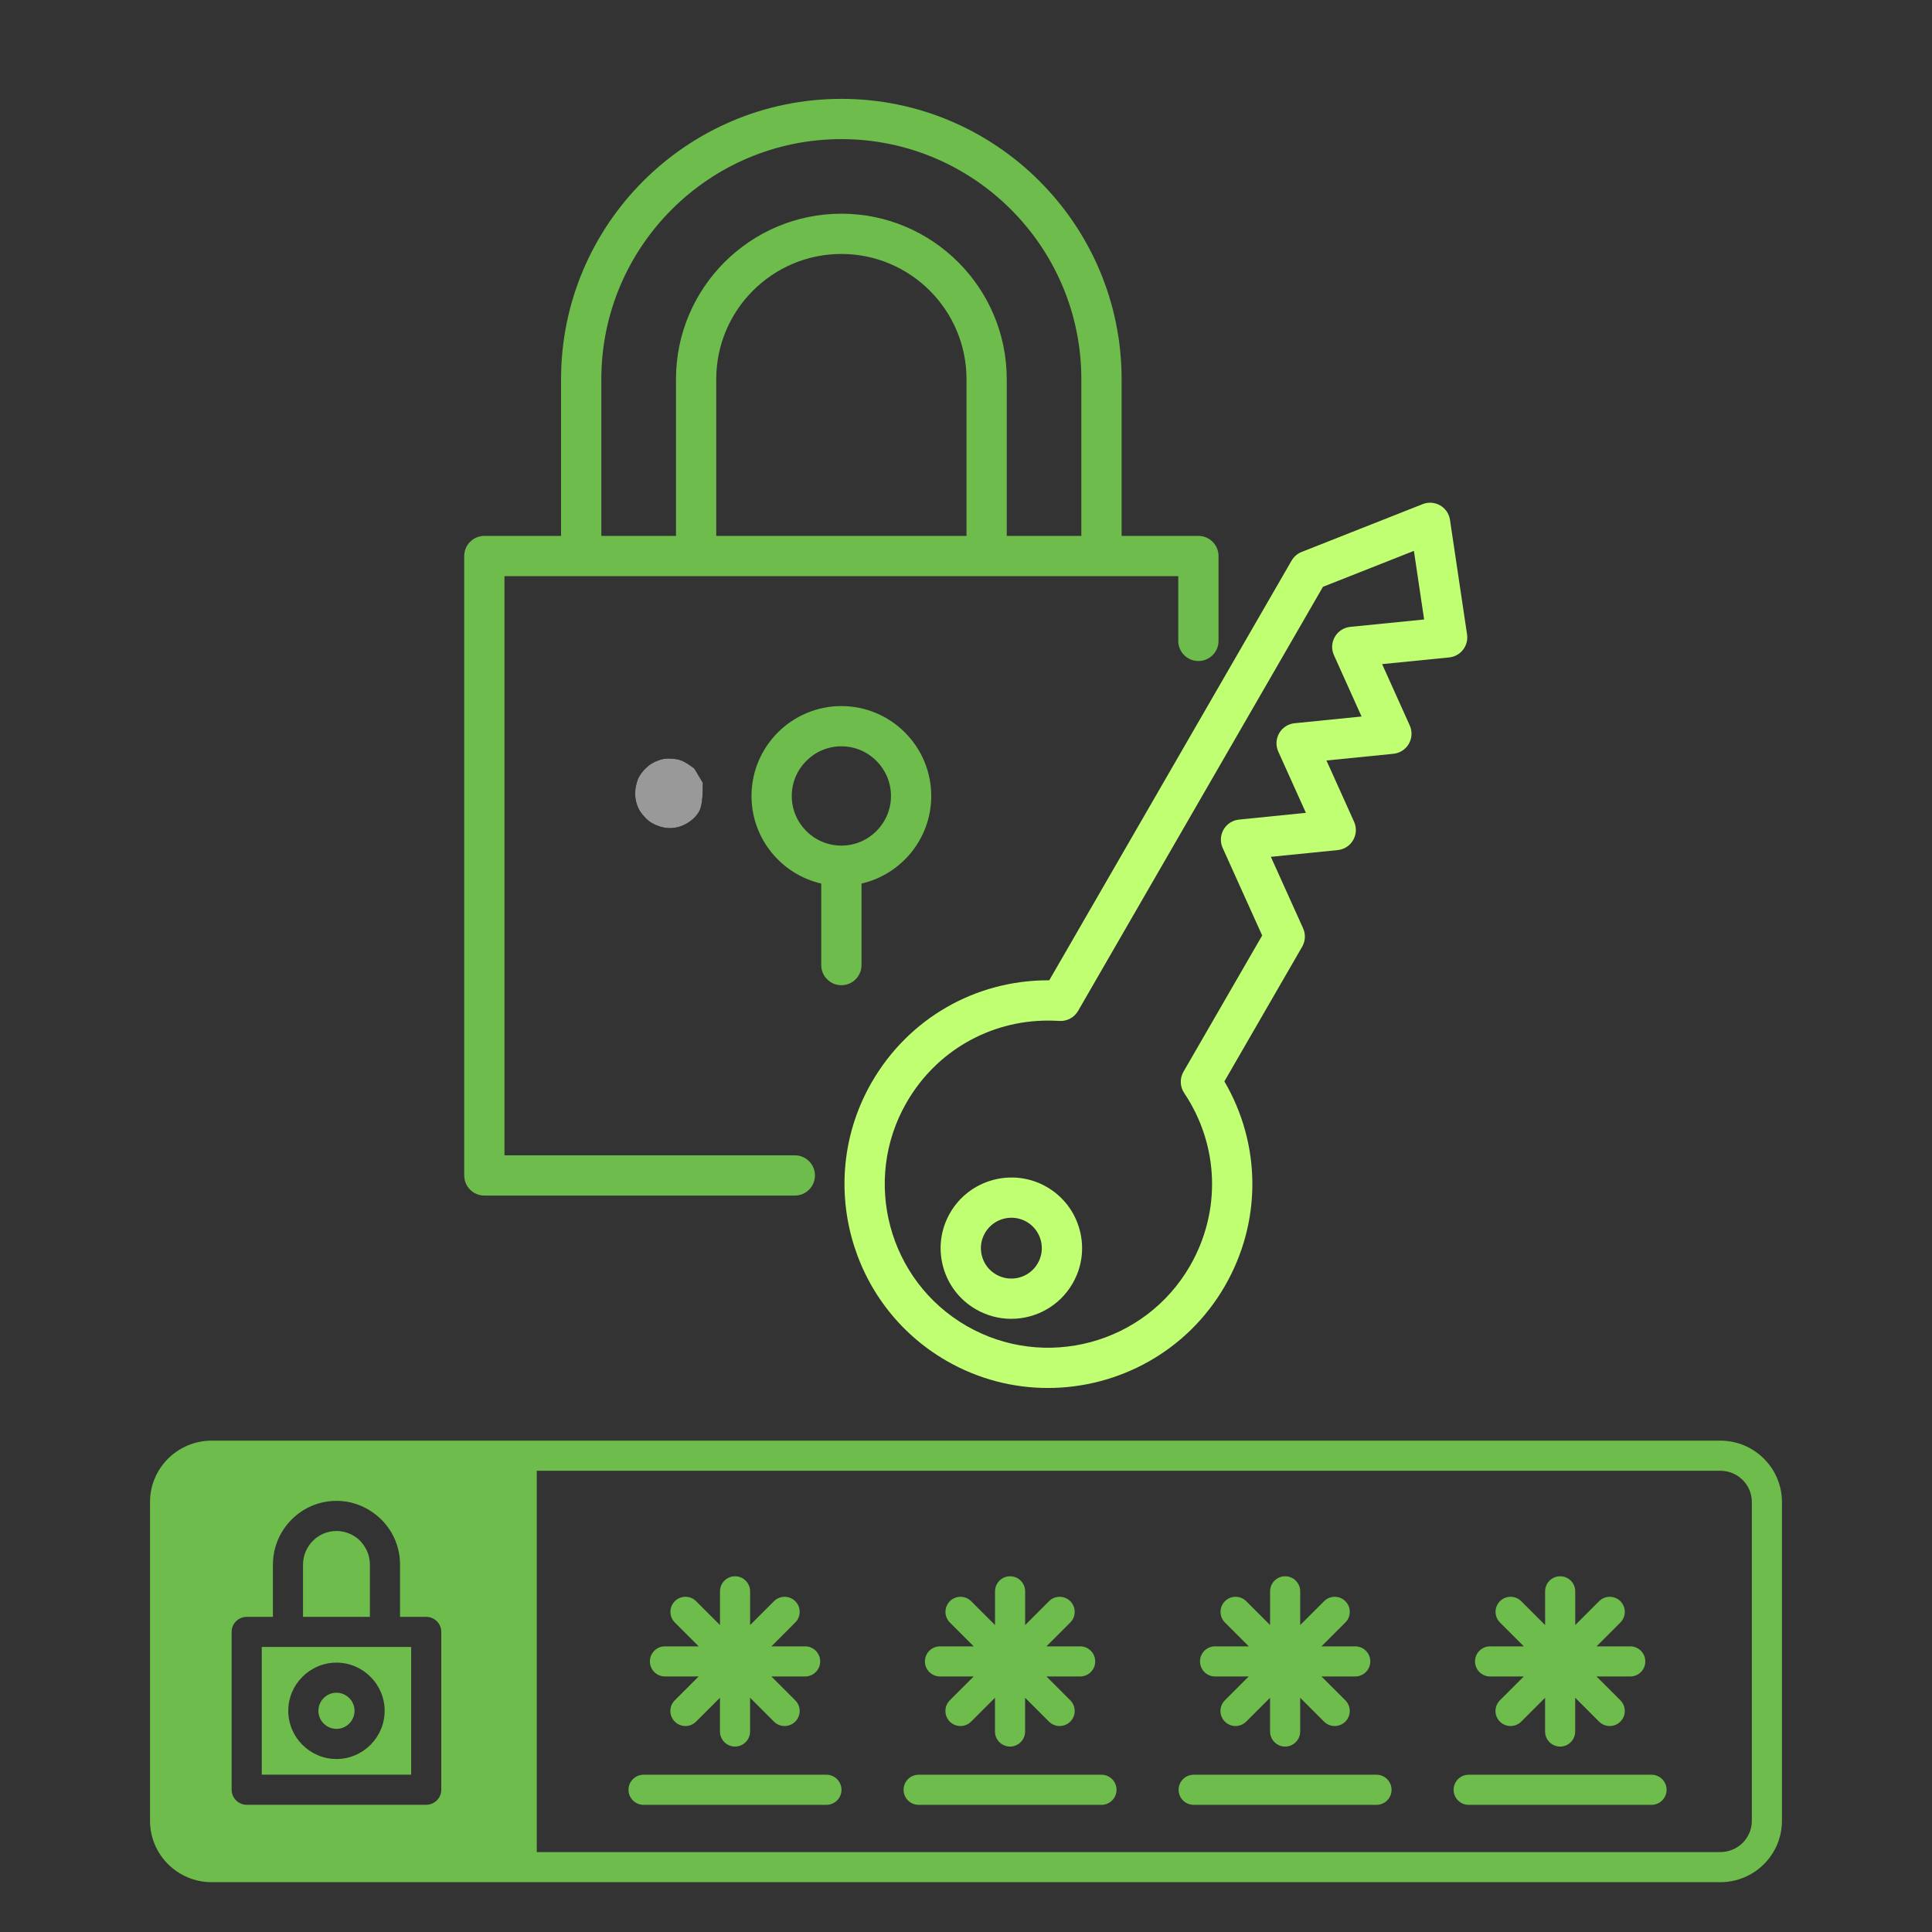 <svg xmlns="http://www.w3.org/2000/svg" xmlns:xlink="http://www.w3.org/1999/xlink" width="500" zoomAndPan="magnify" viewBox="0 0 375 375" height="500" preserveAspectRatio="xMidYMid meet" version="1.0"><rect x="0" y="0" width="375" height="375" fill="#333333" stroke="none"/><defs><filter x="0%" y="0%" width="100%" height="100%" id="aed6e98511"><feColorMatrix values="0 0 0 0 1 0 0 0 0 1 0 0 0 0 1 0 0 0 1 0" color-interpolation-filters="sRGB"/></filter><clipPath id="4af198fb97"><path d="M 123.258 147.184 L 136.461 147.184 L 136.461 160.766 L 123.258 160.766 Z M 123.258 147.184 " clip-rule="nonzero"/></clipPath><clipPath id="21b0e283c3"><path d="M 136.426 151.949 C 136.426 156.227 135.977 157.273 135.301 158.102 C 134.699 158.926 133.727 159.676 132.75 160.125 C 131.852 160.574 130.648 160.801 129.602 160.727 C 128.551 160.648 127.426 160.273 126.523 159.75 C 125.625 159.227 124.801 158.324 124.199 157.426 C 123.676 156.523 123.301 155.398 123.301 154.352 C 123.227 153.301 123.449 152.176 123.824 151.199 C 124.273 150.227 125.023 149.324 125.852 148.648 C 126.676 147.977 127.801 147.523 128.773 147.301 C 129.824 147.148 131.023 147.227 132 147.523 C 133.051 147.824 134.773 149.176 134.773 149.176 " clip-rule="nonzero"/></clipPath><mask id="d9b10d467d"><g filter="url(#aed6e98511)"><rect x="-37.5" width="450" fill="#000000" y="-37.5" height="450" fill-opacity="0.5"/></g></mask><clipPath id="5e3bddd704"><path d="M 0.258 0.184 L 13.461 0.184 L 13.461 13.766 L 0.258 13.766 Z M 0.258 0.184 " clip-rule="nonzero"/></clipPath><clipPath id="1123483b49"><path d="M 13.426 4.949 C 13.426 9.227 12.977 10.273 12.301 11.102 C 11.699 11.926 10.727 12.676 9.75 13.125 C 8.852 13.574 7.648 13.801 6.602 13.727 C 5.551 13.648 4.426 13.273 3.523 12.75 C 2.625 12.227 1.801 11.324 1.199 10.426 C 0.676 9.523 0.301 8.398 0.301 7.352 C 0.227 6.301 0.449 5.176 0.824 4.199 C 1.273 3.227 2.023 2.324 2.852 1.648 C 3.676 0.977 4.801 0.523 5.773 0.301 C 6.824 0.148 8.023 0.227 9 0.523 C 10.051 0.824 11.773 2.176 11.773 2.176 " clip-rule="nonzero"/></clipPath><clipPath id="d6a0f160ff"><rect x="0" width="14" y="0" height="14"/></clipPath><clipPath id="6b46b26108"><path d="M 90.07 19.188 L 237 19.188 L 237 233 L 90.07 233 Z M 90.07 19.188 " clip-rule="nonzero"/></clipPath><clipPath id="5be2c4a00d"><path d="M 163 97 L 285 97 L 285 269.688 L 163 269.688 Z M 163 97 " clip-rule="nonzero"/></clipPath><clipPath id="42d2e804b8"><path d="M 29.059 279 L 346 279 L 346 366 L 29.059 366 Z M 29.059 279 " clip-rule="nonzero"/></clipPath></defs><g clip-path="url(#4af198fb97)"><g clip-path="url(#21b0e283c3)"><g mask="url(#d9b10d467d)"><g transform="matrix(1, 0, 0, 1, 123, 147)"><g clip-path="url(#d6a0f160ff)"><g clip-path="url(#5e3bddd704)"><g clip-path="url(#1123483b49)"><rect x="-205.5" width="540" fill="#ffffff" height="540" y="-229.5" fill-opacity="1"/></g></g></g></g></g></g></g><g clip-path="url(#6b46b26108)"><path fill="#6ebc4c" d="M 154.277 224.246 L 97.918 224.246 L 97.918 111.832 L 228.703 111.832 L 228.703 124.398 C 228.703 126.555 230.449 128.305 232.609 128.305 C 234.766 128.305 236.516 126.555 236.516 124.398 L 236.516 107.926 C 236.516 105.77 234.766 104.02 232.609 104.02 L 217.703 104.02 L 217.703 73.594 C 217.703 43.594 193.301 19.188 163.309 19.188 C 133.309 19.188 108.902 43.594 108.902 73.594 L 108.902 104.02 L 94.012 104.02 C 91.852 104.02 90.105 105.77 90.105 107.926 L 90.105 228.152 C 90.105 230.309 91.852 232.059 94.012 232.059 L 154.277 232.059 C 156.434 232.059 158.184 230.309 158.184 228.152 C 158.184 225.996 156.434 224.246 154.277 224.246 Z M 187.598 104.02 L 139.023 104.02 L 139.023 73.594 C 139.023 60.195 149.918 49.293 163.309 49.293 C 176.703 49.293 187.598 60.195 187.598 73.594 Z M 116.719 73.594 C 116.719 47.902 137.617 27.004 163.309 27.004 C 188.992 27.004 209.887 47.902 209.887 73.594 L 209.887 104.02 L 195.41 104.02 L 195.41 73.594 C 195.41 55.887 181.008 41.48 163.309 41.48 C 145.609 41.48 131.207 55.887 131.207 73.594 L 131.207 104.02 L 116.719 104.02 Z M 116.719 73.594 " fill-opacity="1" fill-rule="nonzero"/></g><g clip-path="url(#5be2c4a00d)"><path fill="#c1ff72" d="M 284.754 123.145 L 281.441 100.906 C 281.27 99.73 280.562 98.695 279.531 98.098 C 278.5 97.504 277.254 97.41 276.145 97.848 L 252.648 107.133 C 251.828 107.457 251.141 108.047 250.699 108.812 L 203.66 190.277 C 203.582 190.277 203.508 190.277 203.43 190.277 C 189.289 190.277 176.352 197.688 169.207 210.059 C 158.301 228.957 164.797 253.211 183.691 264.121 C 189.902 267.707 196.691 269.406 203.398 269.406 C 217.086 269.406 230.418 262.309 237.738 249.625 C 244.922 237.184 244.836 222.176 237.652 209.895 L 252.754 183.75 C 253.383 182.66 253.449 181.336 252.934 180.188 L 246.672 166.309 L 259.656 165 C 260.906 164.871 262.02 164.152 262.648 163.062 C 263.277 161.977 263.344 160.652 262.828 159.508 L 257.465 147.609 L 270.461 146.309 C 271.711 146.184 272.824 145.465 273.453 144.375 C 274.082 143.289 274.148 141.965 273.633 140.816 L 268.27 128.906 L 281.281 127.605 C 282.344 127.5 283.316 126.961 283.973 126.117 C 284.629 125.277 284.914 124.199 284.754 123.145 Z M 262.09 121.676 C 260.84 121.801 259.723 122.52 259.098 123.609 C 258.465 124.695 258.398 126.02 258.918 127.168 L 264.277 139.074 L 251.281 140.379 C 250.031 140.504 248.918 141.223 248.289 142.312 C 247.66 143.398 247.594 144.723 248.109 145.871 L 253.473 157.77 L 240.488 159.082 C 239.238 159.207 238.121 159.93 237.496 161.016 C 236.867 162.105 236.801 163.43 237.316 164.574 L 244.988 181.578 L 229.711 208.023 C 228.965 209.312 229.02 210.914 229.848 212.148 C 236.641 222.293 237.07 235.156 230.969 245.723 C 222.219 260.883 202.762 266.102 187.598 257.355 C 172.434 248.598 167.223 229.133 175.977 213.969 C 181.707 204.039 192.09 198.094 203.441 198.094 C 204.16 198.094 204.887 198.117 205.609 198.164 C 207.098 198.258 208.508 197.508 209.254 196.219 L 256.785 113.898 L 274.438 106.926 L 276.422 120.242 Z M 262.09 121.676 " fill-opacity="1" fill-rule="nonzero"/></g><path fill="#c1ff72" d="M 203.164 230.379 C 196.613 226.609 188.211 228.867 184.426 235.406 C 182.586 238.574 182.094 242.273 183.043 245.816 C 183.992 249.363 186.266 252.32 189.438 254.145 C 191.594 255.391 193.949 255.984 196.281 255.984 C 201.023 255.984 205.645 253.523 208.184 249.129 C 210.023 245.957 210.512 242.258 209.562 238.715 C 208.617 235.176 206.344 232.215 203.164 230.379 Z M 201.422 245.219 C 199.789 248.043 196.168 249.012 193.34 247.375 C 191.977 246.594 191 245.32 190.594 243.797 C 190.184 242.273 190.395 240.688 191.184 239.324 C 191.184 239.324 191.188 239.324 191.188 239.32 C 192.285 237.422 194.281 236.363 196.328 236.363 C 197.324 236.363 198.336 236.617 199.262 237.148 C 200.629 237.938 201.605 239.215 202.016 240.738 C 202.422 242.258 202.211 243.852 201.422 245.219 Z M 201.422 245.219 " fill-opacity="1" fill-rule="nonzero"/><path fill="#6ebc4c" d="M 167.219 187.324 L 167.219 171.5 C 174.961 169.719 180.754 162.777 180.754 154.504 C 180.754 144.879 172.926 137.047 163.309 137.047 C 153.691 137.047 145.867 144.879 145.867 154.504 C 145.867 162.777 151.66 169.719 159.402 171.5 L 159.402 187.324 C 159.402 189.48 161.152 191.23 163.309 191.23 C 165.469 191.23 167.219 189.48 167.219 187.324 Z M 153.68 154.504 C 153.68 149.188 158 144.859 163.309 144.859 C 168.617 144.859 172.938 149.188 172.938 154.504 C 172.938 159.812 168.617 164.133 163.309 164.133 C 158 164.133 153.68 159.812 153.68 154.504 Z M 153.68 154.504 " fill-opacity="1" fill-rule="nonzero"/><g clip-path="url(#42d2e804b8)"><path fill="#6ebc4c" d="M 333.891 279.625 L 41.102 279.625 C 34.496 279.625 29.117 284.945 29.117 291.551 L 29.117 353.406 C 29.117 360.012 34.496 365.332 41.102 365.332 L 333.891 365.332 C 340.496 365.332 345.875 360.012 345.875 353.406 L 345.875 291.551 C 345.875 284.945 340.496 279.625 333.891 279.625 Z M 85.652 347.383 C 85.652 349.023 84.309 350.309 82.73 350.309 L 47.887 350.309 C 46.305 350.309 44.961 349.023 44.961 347.383 L 44.961 316.75 C 44.961 315.113 46.305 313.828 47.887 313.828 L 52.973 313.828 L 52.973 303.711 C 52.973 296.871 58.523 291.316 65.309 291.316 C 68.582 291.316 71.621 292.605 74.02 294.941 C 76.414 297.34 77.645 300.438 77.645 303.711 L 77.645 313.828 L 82.73 313.828 C 84.309 313.828 85.652 315.113 85.652 316.75 Z M 340.031 353.406 C 340.031 356.797 337.281 359.488 333.891 359.488 L 104.188 359.488 L 104.188 285.473 L 333.891 285.473 C 337.281 285.473 340.031 288.16 340.031 291.551 Z M 340.031 353.406 " fill-opacity="1" fill-rule="nonzero"/></g><path fill="#6ebc4c" d="M 71.797 303.711 C 71.797 301.492 70.746 299.969 69.867 299.035 C 68.699 297.867 67.004 297.164 65.309 297.164 C 61.742 297.164 58.816 300.086 58.816 303.711 L 58.816 313.828 L 71.797 313.828 Z M 71.797 303.711 " fill-opacity="1" fill-rule="nonzero"/><path fill="#6ebc4c" d="M 50.809 344.461 L 79.805 344.461 L 79.805 319.672 L 50.809 319.672 Z M 65.309 322.715 C 70.453 322.715 74.66 326.922 74.66 332.066 C 74.66 337.211 70.453 341.422 65.309 341.422 C 60.164 341.422 55.953 337.211 55.953 332.066 C 55.953 326.922 60.164 322.715 65.309 322.715 Z M 65.309 322.715 " fill-opacity="1" fill-rule="nonzero"/><path fill="#6ebc4c" d="M 65.309 335.574 C 67.238 335.574 68.816 333.996 68.816 332.066 C 68.816 330.137 67.238 328.559 65.309 328.559 C 63.379 328.559 61.801 330.137 61.801 332.066 C 61.801 333.996 63.379 335.574 65.309 335.574 Z M 65.309 335.574 " fill-opacity="1" fill-rule="nonzero"/><path fill="#6ebc4c" d="M 129.055 325.402 L 135.605 325.402 L 130.973 330.031 C 129.832 331.172 129.832 333.027 130.973 334.164 C 131.547 334.738 132.297 335.02 133.043 335.02 C 133.793 335.02 134.539 334.734 135.113 334.164 L 139.742 329.535 L 139.742 336.082 C 139.742 337.695 141.055 339.008 142.668 339.008 C 144.281 339.008 145.59 337.695 145.59 336.082 L 145.59 329.535 L 150.219 334.164 C 150.793 334.738 151.543 335.02 152.289 335.02 C 153.039 335.02 153.785 334.734 154.359 334.164 C 155.5 333.027 155.5 331.172 154.359 330.031 L 149.73 325.402 L 156.277 325.402 C 157.891 325.402 159.199 324.094 159.199 322.48 C 159.199 320.867 157.891 319.555 156.277 319.555 L 149.73 319.555 L 154.359 314.926 C 155.5 313.785 155.5 311.934 154.359 310.793 C 153.219 309.652 151.367 309.652 150.227 310.793 L 145.594 315.422 L 145.594 308.875 C 145.594 307.262 144.285 305.953 142.672 305.953 C 141.059 305.953 139.75 307.262 139.75 308.875 L 139.75 315.422 L 135.117 310.793 C 133.98 309.652 132.125 309.652 130.984 310.793 C 129.844 311.934 129.844 313.785 130.984 314.926 L 135.617 319.555 L 129.066 319.555 C 127.453 319.555 126.145 320.867 126.145 322.48 C 126.145 324.094 127.453 325.402 129.066 325.402 Z M 129.055 325.402 " fill-opacity="1" fill-rule="nonzero"/><path fill="#6ebc4c" d="M 160.41 344.473 L 124.918 344.473 C 123.305 344.473 121.992 345.781 121.992 347.395 C 121.992 349.012 123.305 350.32 124.918 350.32 L 160.41 350.32 C 162.023 350.32 163.332 349.012 163.332 347.395 C 163.332 345.781 162.023 344.473 160.41 344.473 Z M 160.41 344.473 " fill-opacity="1" fill-rule="nonzero"/><path fill="#6ebc4c" d="M 182.441 325.402 L 188.988 325.402 L 184.355 330.031 C 183.219 331.172 183.219 333.027 184.355 334.164 C 184.93 334.738 185.68 335.02 186.426 335.02 C 187.176 335.02 187.922 334.734 188.496 334.164 L 193.125 329.535 L 193.125 336.082 C 193.125 337.695 194.438 339.008 196.051 339.008 C 197.664 339.008 198.973 337.695 198.973 336.082 L 198.973 329.535 L 203.605 334.164 C 204.176 334.738 204.926 335.02 205.672 335.02 C 206.422 335.02 207.172 334.734 207.742 334.164 C 208.883 333.027 208.883 331.172 207.742 330.031 L 203.113 325.402 L 209.66 325.402 C 211.273 325.402 212.582 324.094 212.582 322.48 C 212.582 320.867 211.273 319.555 209.66 319.555 L 203.113 319.555 L 207.742 314.926 C 208.883 313.785 208.883 311.934 207.742 310.793 C 206.602 309.652 204.75 309.652 203.609 310.793 L 198.98 315.422 L 198.98 308.875 C 198.98 307.262 197.668 305.953 196.055 305.953 C 194.441 305.953 193.133 307.262 193.133 308.875 L 193.133 315.422 L 188.504 310.793 C 187.363 309.652 185.508 309.652 184.367 310.793 C 183.23 311.934 183.23 313.785 184.367 314.926 L 189 319.555 L 182.453 319.555 C 180.836 319.555 179.527 320.867 179.527 322.48 C 179.527 324.094 180.836 325.402 182.453 325.402 Z M 182.441 325.402 " fill-opacity="1" fill-rule="nonzero"/><path fill="#6ebc4c" d="M 213.793 344.473 L 178.305 344.473 C 176.691 344.473 175.383 345.781 175.383 347.395 C 175.383 349.012 176.691 350.32 178.305 350.32 L 213.793 350.32 C 215.406 350.32 216.719 349.012 216.719 347.395 C 216.719 345.781 215.406 344.473 213.793 344.473 Z M 213.793 344.473 " fill-opacity="1" fill-rule="nonzero"/><path fill="#6ebc4c" d="M 235.828 325.402 L 242.379 325.402 L 237.746 330.031 C 236.605 331.172 236.605 333.027 237.746 334.164 C 238.32 334.738 239.066 335.02 239.816 335.02 C 240.566 335.02 241.312 334.734 241.887 334.164 L 246.516 329.535 L 246.516 336.082 C 246.516 337.695 247.824 339.008 249.441 339.008 C 251.055 339.008 252.363 337.695 252.363 336.082 L 252.363 329.535 L 256.992 334.164 C 257.566 334.738 258.312 335.02 259.062 335.02 C 259.812 335.02 260.559 334.734 261.133 334.164 C 262.273 333.027 262.273 331.172 261.133 330.031 L 256.5 325.402 L 263.051 325.402 C 264.664 325.402 265.973 324.094 265.973 322.48 C 265.973 320.867 264.664 319.555 263.051 319.555 L 256.5 319.555 L 261.133 314.926 C 262.273 313.785 262.273 311.934 261.133 310.793 C 259.992 309.652 258.141 309.652 257 310.793 L 252.367 315.422 L 252.367 308.875 C 252.367 307.262 251.059 305.953 249.445 305.953 C 247.832 305.953 246.523 307.262 246.523 308.875 L 246.523 315.422 L 241.891 310.793 C 240.75 309.652 238.898 309.652 237.758 310.793 C 236.617 311.934 236.617 313.785 237.758 314.926 L 242.391 319.555 L 235.84 319.555 C 234.227 319.555 232.918 320.867 232.918 322.48 C 232.918 324.094 234.227 325.402 235.84 325.402 Z M 235.828 325.402 " fill-opacity="1" fill-rule="nonzero"/><path fill="#6ebc4c" d="M 267.176 344.473 L 231.691 344.473 C 230.078 344.473 228.766 345.781 228.766 347.395 C 228.766 349.012 230.078 350.32 231.691 350.32 L 267.176 350.32 C 268.793 350.32 270.102 349.012 270.102 347.395 C 270.102 345.781 268.793 344.473 267.176 344.473 Z M 267.176 344.473 " fill-opacity="1" fill-rule="nonzero"/><path fill="#6ebc4c" d="M 289.211 325.402 L 295.762 325.402 L 291.129 330.031 C 289.988 331.172 289.988 333.027 291.129 334.164 C 291.703 334.738 292.453 335.02 293.199 335.02 C 293.949 335.02 294.695 334.734 295.27 334.164 L 299.898 329.535 L 299.898 336.082 C 299.898 337.695 301.211 339.008 302.824 339.008 C 304.438 339.008 305.746 337.695 305.746 336.082 L 305.746 329.535 L 310.375 334.164 C 310.949 334.738 311.699 335.02 312.445 335.02 C 313.195 335.02 313.941 334.734 314.516 334.164 C 315.656 333.027 315.656 331.172 314.516 330.031 L 309.887 325.402 L 316.434 325.402 C 318.047 325.402 319.355 324.094 319.355 322.48 C 319.355 320.867 318.047 319.555 316.434 319.555 L 309.887 319.555 L 314.516 314.926 C 315.656 313.785 315.656 311.934 314.516 310.793 C 313.375 309.652 311.523 309.652 310.383 310.793 L 305.754 315.422 L 305.754 308.875 C 305.754 307.262 304.441 305.953 302.828 305.953 C 301.215 305.953 299.906 307.262 299.906 308.875 L 299.906 315.422 L 295.273 310.793 C 294.137 309.652 292.281 309.652 291.141 310.793 C 290 311.934 290 313.785 291.141 314.926 L 295.773 319.555 L 289.223 319.555 C 287.609 319.555 286.301 320.867 286.301 322.48 C 286.301 324.094 287.609 325.402 289.223 325.402 Z M 289.211 325.402 " fill-opacity="1" fill-rule="nonzero"/><path fill="#6ebc4c" d="M 320.562 344.473 L 285.066 344.473 C 283.453 344.473 282.145 345.781 282.145 347.395 C 282.145 349.012 283.453 350.32 285.066 350.32 L 320.562 350.32 C 322.176 350.32 323.484 349.012 323.484 347.395 C 323.484 345.781 322.176 344.473 320.562 344.473 Z M 320.562 344.473 " fill-opacity="1" fill-rule="nonzero"/></svg>